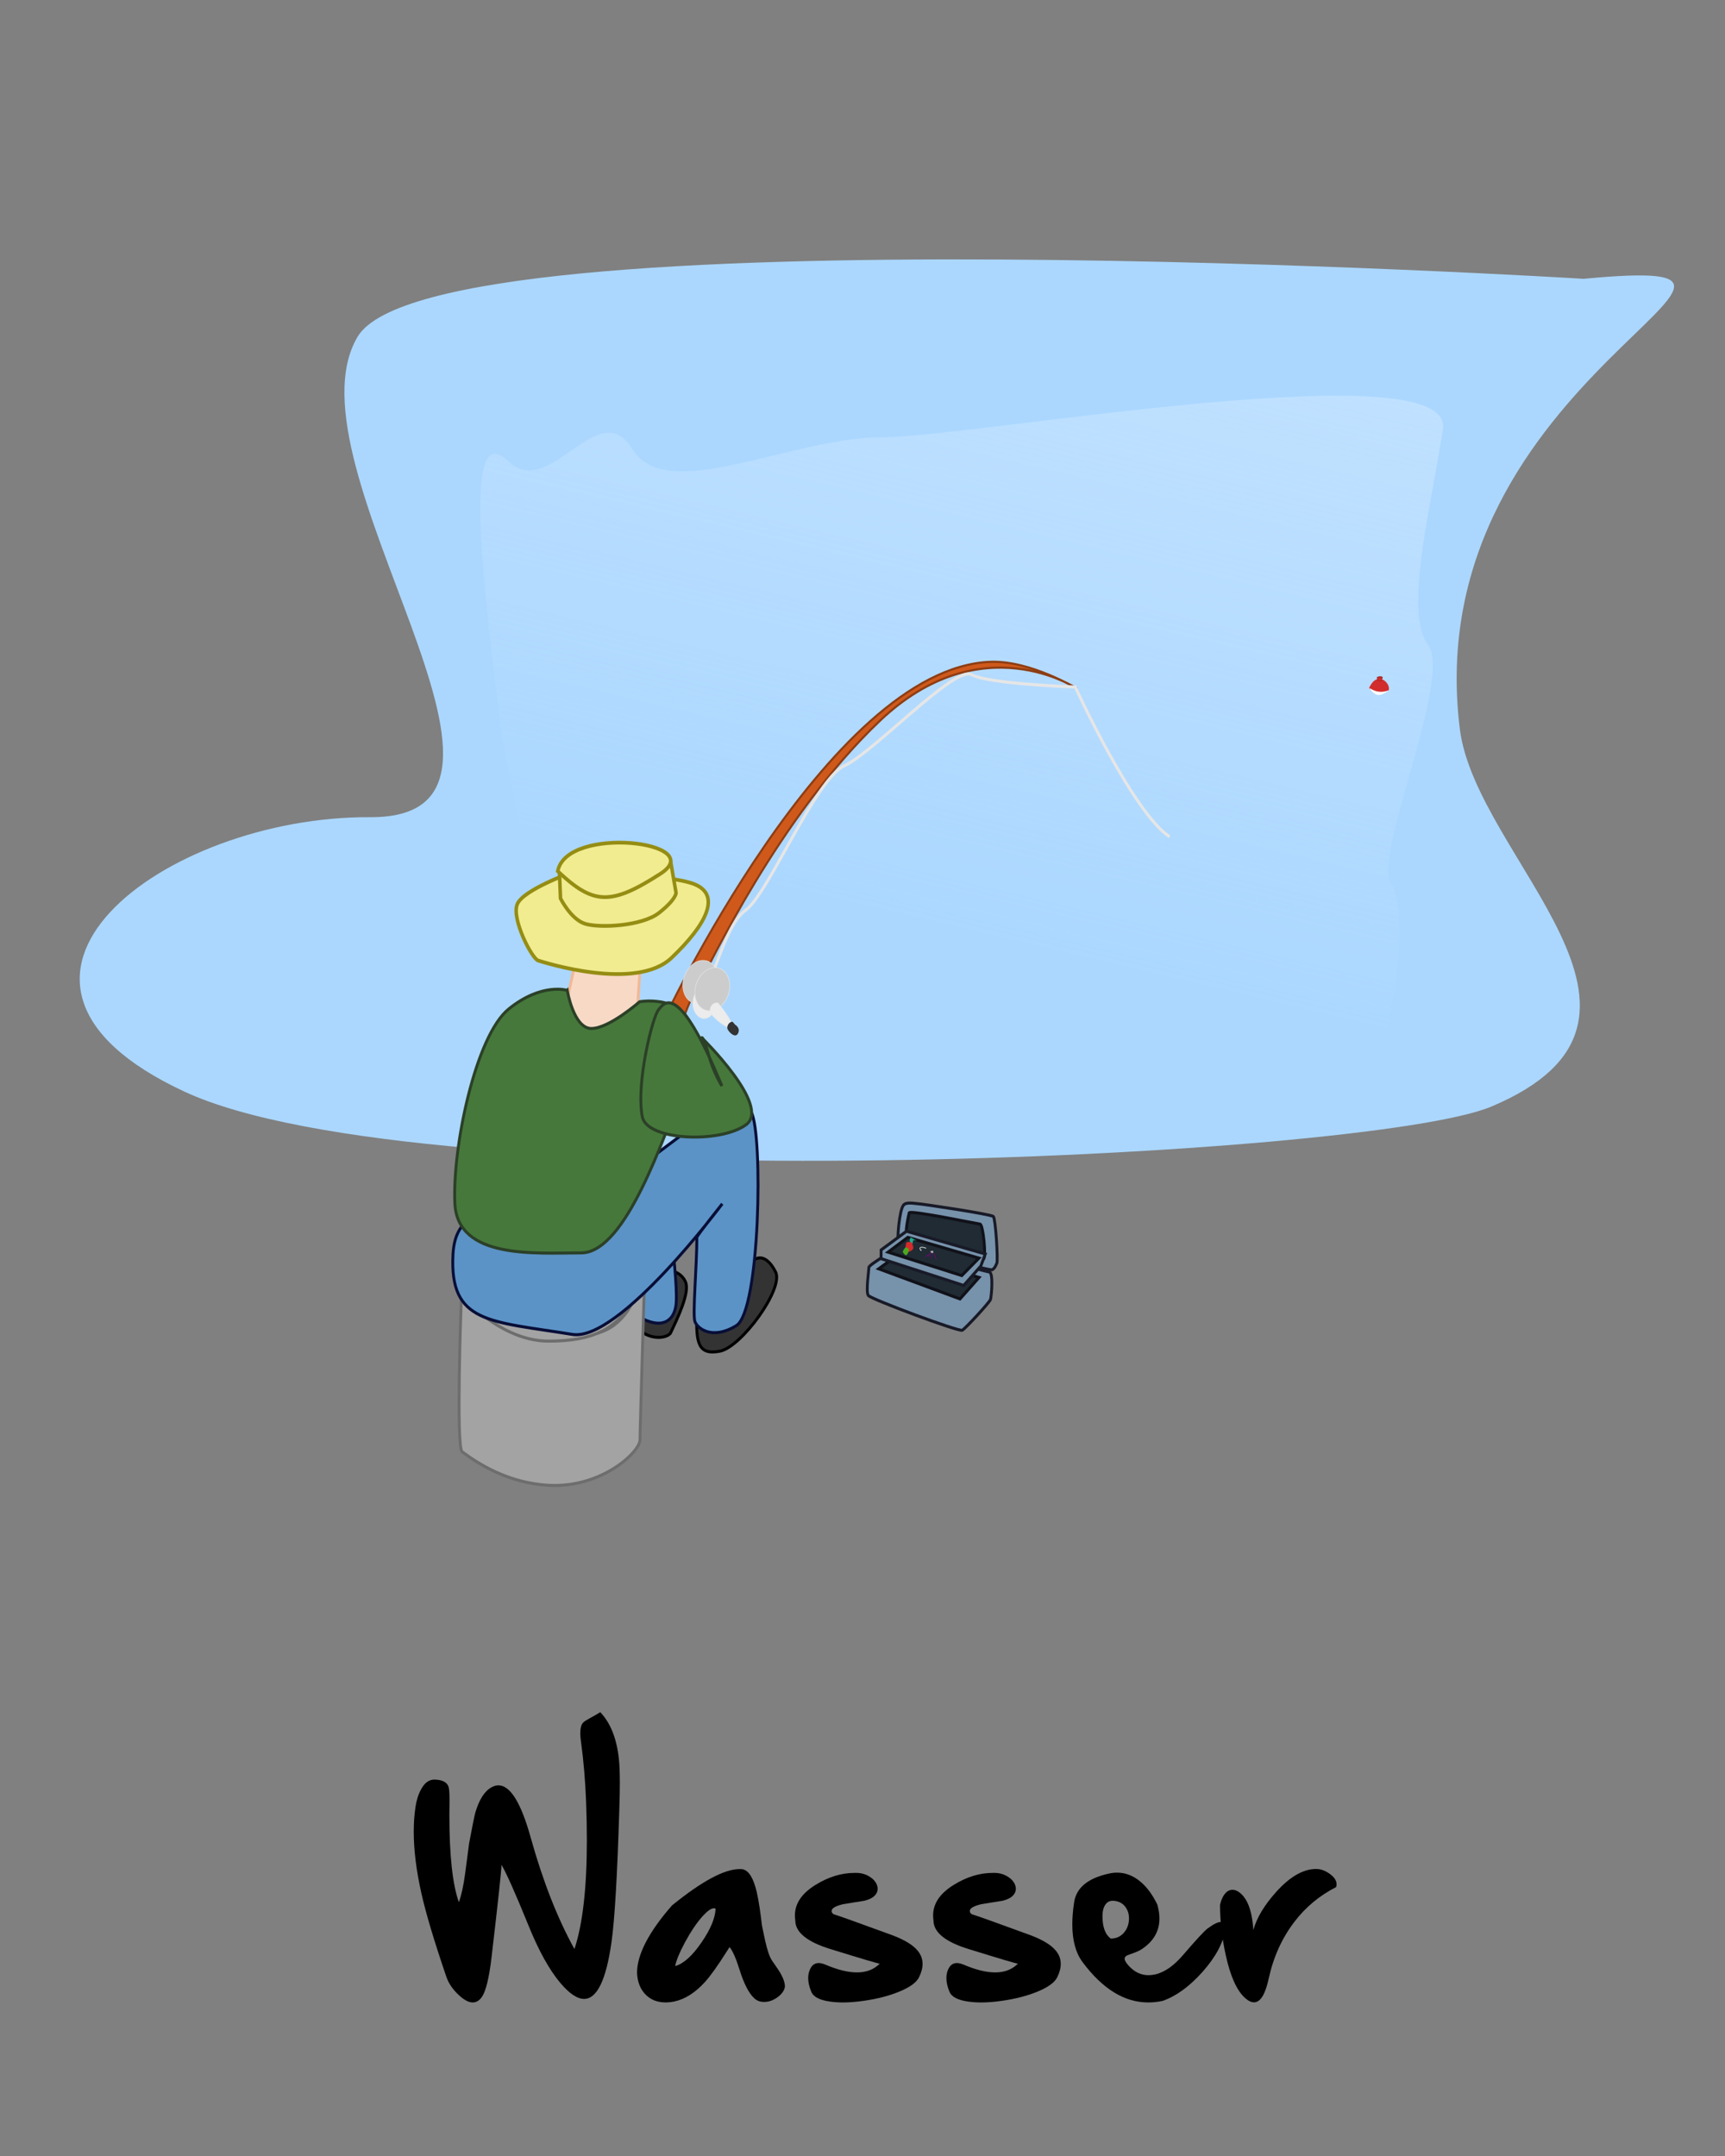<?xml version="1.0" encoding="UTF-8" standalone="no"?> <svg xmlns:dc="http://purl.org/dc/elements/1.1/" xmlns:cc="http://creativecommons.org/ns#" xmlns:rdf="http://www.w3.org/1999/02/22-rdf-syntax-ns#" xmlns:svg="http://www.w3.org/2000/svg" xmlns="http://www.w3.org/2000/svg" xmlns:sodipodi="http://sodipodi.sourceforge.net/DTD/sodipodi-0.dtd" xmlns:inkscape="http://www.inkscape.org/namespaces/inkscape" id="svg45035" viewBox="0 0 120 150" version="1.1" inkscape:version="1.0.2-2 (e86c870879, 2021-01-15)" sodipodi:docname="wasser.svg" width="120" height="150"><rect x="0" y="0" width="120" height="150" fill="#808080" stroke="none"/><title id="title45154">Fisherman fishing sitting by a lake</title><defs id="defs45037"><linearGradient id="linearGradient44579" y2="680.5" gradientUnits="userSpaceOnUse" x2="683.5" y1="591" x1="690" gradientTransform="matrix(0.342,0,0,1.111,-156.467,-702.571)"><stop id="stop44575" style="stop-color:#d9edff" offset="0"></stop><stop id="stop44577" style="stop-color:#d9edff;stop-opacity:0" offset="1"></stop></linearGradient></defs><g id="g3769" transform="translate(1.057,14.451)"><path id="path41098-3-7-3" style="fill:#abd7ff;stroke-width:1.702" d="m 109.11,4.947 c 0,0 -79.953,-4.924 -85.289,4.029 C 18.485,17.927 38.78,42.49 24.685,42.404 10.395,42.318 -4.925,53.737 11.772,61.496 c 16.697,7.759 82.367,4.637 90.912,1.043 14.531,-6.112 -1.06,-17.243 -2.186,-26.261 -3.105,-24.864 27.718,-33.122 8.612,-31.332 z"></path><path id="path44547" style="fill:url(#linearGradient44579);stroke-width:0.617" d="m 27.63,55.427 c 11.121,-7.78 7.357,-9.447 5.988,-20.562 -1.369,-11.114 -2.224,-20.006 0.684,-17.227 2.909,2.779 6.245,-4.724 8.64,-0.834 2.395,3.89 11.036,-0.834 17.366,-0.834 6.33,0 39.865,-6.113 39.01,-0.556 -0.855,5.557 -2.738,12.781 -1.027,15.004 1.711,2.223 -3.935,15.004 -2.566,16.672 1.369,1.667 0.171,14.449 -3.593,15.004 -3.764,0.556 -70.662,6.669 -64.503,-6.669 z"></path><g id="g40828-7-7-3-2" transform="matrix(2.499,0,0,-2.636,-1200.925,1219.271)"><g id="g40472-4-8-3-8" transform="translate(-2.959,-1.056)"><path id="path40430-0-8-5-6" style="fill:#cf591b;stroke:#8d3d13;stroke-width:0.057" d="m 501.5,442.02 c 0,0 4.633,9.437 9.171,9.596 1.115,0.039 2.408,-0.708 2.408,-0.708 0,0 -2.656,1.7 -5.489,-0.85 -2.833,-2.55 -4.745,-6.493 -5.032,-6.938 -0.619,-1.021 -0.405,-1.508 -1.058,-1.1 z"></path><path id="path40432-9-2-9-0" style="fill:none;stroke:#e6e6e6;stroke-width:0.1" d="m 644.57,206.25 c -1.282,-0.795 -3.281,-4.939 -3.281,-4.939 0,0 -3.038,-0.099 -3.613,-0.409 -0.575,-0.309 -3.403,2.563 -4.419,3.005 -1.016,0.442 -2.652,4.243 -3.447,4.773 -0.795,0.53 -1.251,2.936 -1.693,3.024" transform="matrix(0.8,0,0,-0.8,0,612)"></path><path id="path40434-4-9-9-1" style="fill:#d22d2d" d="m 651.51,201.35 c 0.299,0.288 0.679,0.068 0.682,0.069 0.093,-0.208 -0.385,-0.698 -0.682,-0.069 z" transform="matrix(0.8,0,0,-0.8,0,612)"></path><path id="path40436-8-1-8-2" style="fill:#ffffff" d="m 651.52,201.34 c 0.207,0.129 0.406,0.172 0.684,0.078 0.094,-0.078 -0.152,0.141 -0.34,0.156 -0.188,0.016 -0.344,-0.234 -0.344,-0.234 z" transform="matrix(0.8,0,0,-0.8,0,612)"></path><path id="path40440-8-3-1-6" style="fill:#d22d2d;stroke:#781a1a;stroke-width:0.008" d="m 521.44,451.21 c 0.069,0.033 0.125,0.026 0.148,-0.01 -0.03,-0.046 -0.148,0.01 -0.148,0.01 z"></path><path id="path40438-2-5-8-0" style="fill:#d22d2d;stroke:#781a1a;stroke-width:0.008" d="m 521.44,451.15 c 0.03,-0.043 0.106,-0.05 0.119,-0.026 0.013,0.023 0.017,0.082 0.017,0.082 0,0 -0.007,-0.03 -0.066,-0.013 -0.059,0.017 -0.059,0.03 -0.072,0.02 -0.013,-0.01 0.004,-0.063 0.004,-0.063 z"></path><path id="path40470-4-9-2-5" style="fill:#333333" d="m 626.95,212.27 c 0.156,-0.031 0.566,0.22 0.574,0.322 0.008,0.102 -1.467,3.319 -1.666,3.341 -0.199,0.022 -0.53,-0.177 -0.53,-0.309 0,-0.133 1.445,-3.243 1.622,-3.354 z" transform="matrix(0.8,0,0,-0.8,0,612)"></path><g id="g40609-5-8-6-4" transform="matrix(1.369,0,0,1.369,-184.99,-162.97)"><path id="path40444-5-4-6-6" style="fill:#cccccc;stroke:#e6e6e6;stroke-width:0.01" d="m 628.62,212.07 a 0.328,0.414 0 1 1 -0.656,0 0.328,0.414 0 1 1 0.656,0 z" transform="matrix(0.966,-0.378,-0.381,-0.96,-23.88,883.84)"></path><path id="path40446-1-0-0-7" style="fill:#ececec;stroke:#e6e6e6;stroke-width:0.01" d="m 628.28,212.09 a 0.289,0.367 0 1 1 -0.578,0 0.289,0.367 0 1 1 0.578,0 z" transform="matrix(0.8,0,0,-0.8,-0.062,612.02)"></path><path id="path40444-1-7-7-3-9" style="fill:#cccccc;stroke:#e6e6e6;stroke-width:0.01" d="m 628.62,212.07 a 0.328,0.414 0 1 1 -0.656,0 0.328,0.414 0 1 1 0.656,0 z" transform="matrix(0.966,-0.378,-0.381,-0.96,-23.636,883.7)"></path><path id="path40466-1-6-8-3" style="fill:#ececec;stroke:#e6e6e6;stroke-width:0.01" d="m 628.27,212.06 c -0.141,-0.031 -0.234,0.109 -0.203,0.219 0.031,0.109 0.469,0.453 0.547,0.359 C 628.692,212.544 628.27,212.06 628.27,212.06 Z" transform="matrix(0.8,0,0,-0.8,0,612)"></path><path id="path40468-1-3-0-4" style="fill:#333333" d="m 502.91,441.99 c -0.062,0.013 -0.14,-0.084 -0.096,-0.155 0.051,-0.08 0.162,-0.157 0.207,-0.064 0.051,0.106 -0.063,0.165 -0.063,0.165 z"></path></g></g><g id="g40721-5-6-1-7"><path id="path40525-2-1-2-8" style="fill:#333333;stroke:#000000;stroke-width:0.08" d="m 497.81,433.08 c 0.274,-0.42 0.84,-0.407 0.99,-0.245 0.212,0.424 0.542,1.075 0.424,1.354 -0.145,0.344 -0.914,0.729 -1.414,-1.108 z"></path><path id="path40511-7-5-5-8" style="fill:#f7d9c6;stroke:#f0b996;stroke-width:0.08;stroke-opacity:0.984" d="m 496.11,442.44 -0.212,-0.919 c 0.495,-1.679 1.98,-0.212 1.98,-0.212 l 0.141,2.051 z"></path><g id="g40425-6-4-0-1" transform="matrix(0.405,0.074,-0.074,0.405,303.5,219.81)"><path id="path40423-1-2-9-6" style="fill:#f1ec90;stroke:#958d13;stroke-width:0.3" d="m 698,197.5 c 0,0 -4.312,0.625 -5,1.688 -0.688,1.062 0.438,4.5 0.938,4.75 0.5,0.25 7.688,3.938 11.125,1.812 3.438,-2.125 5,-4.188 3,-5.438 -2,-1.25 -10.062,-2.812 -10.062,-2.812 z" transform="matrix(0.8,0,0,-0.8,0,612)"></path><path id="path40421-4-0-4-3" style="fill:#f1ec90;stroke:#958d13;stroke-width:0.3" d="m 697,197.13 -0.312,2.25 c 0,0 0.562,1.812 1.688,2.375 1.125,0.562 4.688,1.062 6.312,0.25 1.625,-0.812 1.688,-1.312 1.688,-1.312 v -2.625 z" transform="matrix(0.8,0,0,-0.8,0,612)"></path><path id="path40419-2-9-7-8" style="fill:#f1ec90;stroke:#958d13;stroke-width:0.3" d="m 696.85,197.19 c 2.475,3.182 3.889,3.535 8.485,1.768 4.596,-1.768 -7.071,-5.303 -8.485,-1.768 z" transform="matrix(0.8,0,0,-0.8,0,612)"></path></g><path id="path40523-3-7-8-7" style="fill:#5b93c7;stroke:#080e37;stroke-width:0.08" d="m 498.03,433.22 c 0.601,-0.283 0.897,-0.011 0.932,0.414 0.035,0.424 -0.106,1.556 -0.106,1.556 0,0 -0.566,0.177 -0.707,-0.672 -0.141,-0.849 -0.119,-1.298 -0.119,-1.298 z"></path><path id="path40521-2-3-3-6" style="fill:#333333;stroke:#000000;stroke-width:0.08" d="m 499.54,433.39 c -0.035,-0.813 0.035,-1.131 0.636,-1.025 0.601,0.106 1.782,1.65 1.556,2.086 -0.24,0.462 -0.601,0.566 -0.919,-0.071 -0.318,-0.636 -1.273,-0.99 -1.273,-0.99 z"></path><g id="g40738-2-7-5-1"><path id="path40519-1-2-1-7" style="fill:#a3a3a3;stroke:#6d6d6d;stroke-width:0.08;stroke-opacity:0.992" d="m 492.98,433.71 c 0,0 -0.152,-3.877 0.025,-4.001 0.431,-0.301 1.267,-0.828 2.422,-0.884 1.467,-0.071 2.528,0.884 2.528,1.202 0,0.318 0.152,5.026 0.152,5.026 0,0 -0.035,-2.298 -1.803,-2.263 -1.768,0.035 -3.323,0.919 -3.323,0.919 z"></path><path id="path40535-6-6-2-2" style="fill:#a3a3a3;stroke:#6d6d6d;stroke-width:0.08;stroke-opacity:0.992" d="m 493.22,433.62 c 0,0 0.967,-0.989 2.192,-0.989 1.225,0 1.921,0.301 2.446,1.214 0.525,0.912 -4.638,-0.225 -4.638,-0.225 z"></path></g><path id="path40517-8-0-0-3" style="fill:#5b93c7;stroke:#080e37;stroke-width:0.08" d="m 493.74,436.82 c 0.035,-1.061 -0.919,-0.689 -0.99,-1.891 -0.106,-1.839 1.025,-1.768 3.323,-2.121 1.305,-0.201 4.172,3.447 4.172,3.447 0,0 -0.707,-0.84 -0.707,-0.884 0,-0.75 -0.124,-2.051 -0.053,-2.227 0.071,-0.177 0.477,-0.495 1.149,-0.106 0.672,0.389 0.742,5.056 0.424,5.622 -0.441,0.784 -2.563,-1.131 -3.2,-1.45 -0.636,-0.318 -4.119,-0.389 -4.119,-0.389 z"></path><path id="path40513-5-1-1-7" style="fill:#46783b;stroke:#2b4027;stroke-width:0.08" d="m 495.93,441.89 c 0,0 0.177,-1.008 0.672,-1.008 0.495,0 1.343,0.707 1.343,0.707 0,0 0.849,0.141 1.273,-0.354 0.424,-0.495 0.141,-1.626 -0.212,-2.333 -0.354,-0.707 -1.414,-3.942 -2.687,-3.942 -1.273,0 -3.447,-0.177 -3.518,1.308 -0.071,1.485 0.577,4.419 1.496,5.126 0.919,0.707 1.632,0.495 1.632,0.495 z"></path><path id="path40515-7-6-6-8" style="fill:#46783b;stroke:#2b4027;stroke-width:0.08" d="m 498.02,438.55 c 0.141,-0.636 2.182,-0.701 2.889,-0.206 0.707,0.495 -1.237,2.296 -1.237,2.296 0,0 0.05,0.05 0.191,-0.445 0.141,-0.495 0.372,-0.829 0.372,-0.829 -1.219,2.8 -1.608,2.194 -1.766,2.009 -0.168,-0.196 -0.63,-1.943 -0.45,-2.825 z"></path><path id="path40744-6-5-4-5" style="fill:#7792ab;stroke:#181a27;stroke-width:0.08" d="m 505.14,435.1 c 0,0 -0.813,-0.451 -0.813,-0.521 0,-0.071 -0.088,-0.645 -0.018,-0.742 0.071,-0.097 2.528,-0.963 2.616,-0.919 0.088,0.044 0.76,0.734 0.787,0.813 0.026,0.08 0.088,0.707 -0.035,0.725 -0.124,0.018 -2.537,0.645 -2.537,0.645 z"></path><path id="path40742-1-7-0-8" style="fill:#202b34;stroke:#101119;stroke-width:0.08" d="m 504.6,434.54 2.263,-0.795 0.53,0.566 -2.227,0.619 z"></path><path id="path40746-8-5-6-5" style="fill:#7792ab;stroke:#181a27;stroke-width:0.08" d="m 505.29,436.22 c -0.115,-0.124 -0.186,-0.928 -0.141,-1.008 0.044,-0.08 2.537,-0.734 2.607,-0.698 0.071,0.035 0.097,0.097 0.133,0.177 0.035,0.08 -0.035,1.167 -0.097,1.229 -0.062,0.062 -2.015,0.336 -2.086,0.336 -0.071,0 -0.336,0.062 -0.415,-0.035 z"></path><path id="path40748-9-4-1-8" style="fill:#202b34;stroke:#101119;stroke-width:0.08" d="m 505.45,436.02 c 0.088,0.062 1.883,-0.292 1.971,-0.301 0.088,-0.009 0.177,-0.893 0.097,-0.919 -0.08,-0.027 -2.024,0.415 -2.121,0.53 -0.097,0.115 0.053,0.689 0.053,0.689 z"></path><g id="g40754-2-1-8-7" transform="translate(1.702,-3.532)"><path id="path40752-7-2-9-3" style="fill:#7792ab;stroke:#181a27;stroke-width:0.1" d="m 629.59,216.17 -0.884,0.619 v 0.287 l 2.873,0.884 0.597,-0.641 0.155,-0.398 z" transform="matrix(0.8,0,0,-0.8,0,612)"></path><path id="path40750-9-0-8-3" style="fill:#202b34;stroke:#101119;stroke-width:0.1" d="m 628.95,216.86 2.563,0.773 0.597,-0.575 -2.475,-0.685 z" transform="matrix(0.8,0,0,-0.8,0,612)"></path></g><path id="path40760-5-0-4-1" style="fill:#21a88e" d="m 505.4,435.19 c 0,0 0.097,0.027 0.071,0.071 -0.027,0.044 0.018,0.106 0.018,0.106 l 0.177,-0.088 c 0,0 -0.115,0.044 -0.115,-0.018 0,-0.062 -0.062,-0.15 -0.062,-0.15"></path><path id="path40758-4-1-1-0" style="fill:#d42b2b" d="m 505.51,435.24 c 0,0 -0.141,0.035 -0.15,-0.035 -0.009,-0.071 -0.044,-0.203 0,-0.221 0.044,-0.018 0.203,0.035 0.203,0.106 0,0.071 -0.053,0.15 -0.053,0.15 z"></path><path id="path40762-3-4-4-8" style="fill:#4ba821" d="m 505.41,434.96 c 0.065,0.076 0.019,0.139 -0.044,0.141 -0.054,0.002 -0.099,-0.113 -0.099,-0.113 0,0 0.071,-0.124 0.115,-0.08 0.044,0.044 0.029,0.051 0.029,0.051 z"></path><path id="path40764-1-6-3-1" style="fill:#b3b3b3" d="m 506.04,435 c 0.066,0.031 0.08,0.018 0.08,-0.022 0,-0.04 -0.08,-0.027 -0.08,0.022 z"></path><path id="path40766-2-0-9-0" style="fill:#800080" d="m 506.07,434.98 c -0.071,-0.106 -0.199,-0.137 -0.199,-0.137"></path><path id="path40768-3-7-8-9" style="fill:#800080" d="m 506.09,434.98 c 0,0 -0.125,-0.116 -0.125,-0.153"></path><path id="path40770-3-1-8-2" style="fill:#800080" d="m 506.1,434.96 c 0,0 -0.059,-0.138 -0.044,-0.175"></path><path id="path40772-4-7-0-4" style="fill:#800080" d="m 506.11,435 c 0.116,-0.178 0.094,-0.241 0.094,-0.241"></path><path id="path40774-1-7-8-9" style="fill:none;stroke:#e6e6e6;stroke-width:0.02" d="m 505.92,435.08 c -0.075,0.034 -0.2,0.05 -0.166,-0.022 0.034,-0.072 0.028,-0.013 0.028,-0.013"></path></g></g></g><g aria-label="Wasser" id="text8629" style="font-size:17.333px;line-height:1.25;font-family:'Hand Of Sean (Demo)';-inkscape-font-specification:'Hand Of Sean (Demo)';text-align:center;text-anchor:middle"><path d="m 41.757,119.122 q 1.049,1.1 1.286,3.174 0.076,0.601 0.076,1.769 0,0.753 -0.034,1.743 -0.212,6.999 -0.55,9.344 -0.559,3.919 -1.904,3.919 -0.711,0 -1.65,-1.109 -1.151,-1.363 -2.226,-4.02 -1.329,-3.275 -1.87,-4.206 v 0.008 q 0,0.55 -0.694,6.458 -0.254,2.133 -0.669,2.734 -0.271,0.381 -0.635,0.381 -0.364,0 -0.821,-0.381 -0.753,-0.635 -1.016,-1.405 -1.27,-3.724 -1.735,-5.806 -0.533,-2.37 -0.533,-4.291 0,-0.897 0.118,-1.693 0.102,-0.719 0.381,-1.227 0.364,-0.702 0.931,-0.702 h 0.042 q 0.745,0.025 0.931,0.449 0.085,0.195 0.085,0.88 v 0.237 q -0.009,0.465 -0.009,0.906 0,4.198 0.66,6.06 0.271,-0.745 0.44,-2.023 0.245,-1.904 0.271,-2.065 0.339,-1.803 0.432,-2.141 0.406,-1.38 1.134,-1.769 0.245,-0.135 0.474,-0.135 1.236,0 2.243,3.622 1.27,4.553 3.047,7.77 0.863,-2.615 0.863,-7.575 0,-1.236 -0.051,-2.624 -0.085,-2.234 -0.355,-4.215 -0.051,-0.339 -0.051,-0.601 0,-0.542 0.203,-0.745 0.118,-0.118 0.465,-0.305 0.457,-0.245 0.719,-0.415 z" id="path6343"></path><path d="m 49.781,132.799 q -0.051,-0.034 -0.118,-0.034 -0.279,0 -0.77,0.533 -0.626,0.694 -1.253,1.854 -0.576,1.083 -0.669,1.633 0.872,-0.245 1.828,-1.642 0.939,-1.363 0.982,-2.344 z m 4.215,4.029 q 0.609,0.846 0.609,1.396 -0.076,0.415 -0.525,0.736 -0.44,0.322 -0.931,0.322 -0.406,0 -0.677,-0.254 -0.559,-0.508 -1.024,-1.98 -0.355,-1.151 -0.694,-1.583 -0.076,0.118 -0.229,0.355 -0.914,1.447 -1.498,2.09 -1.007,1.1 -2.107,1.337 -0.322,0.068 -0.618,0.068 -0.863,0 -1.396,-0.55 -0.542,-0.55 -0.592,-1.498 0,-1.913 2.429,-4.697 3.115,-2.531 4.706,-2.531 h 0.085 q 0.643,0 1.007,1.219 0.212,0.686 0.398,2.167 0.059,0.516 0.085,0.635 0.025,0.093 0.093,0.44 0.229,1.159 0.457,1.667 0.102,0.22 0.423,0.66 z" id="path6345"></path><path d="m 57.923,133.121 0.068,0.059 q 0.398,0.11 4.029,1.439 1.329,0.491 1.828,1.109 0.33,0.406 0.33,0.906 0,0.44 -0.254,0.948 -0.279,0.542 -1.405,0.999 -1.049,0.423 -2.404,0.618 -0.804,0.118 -1.473,0.118 -0.474,0 -0.889,-0.059 -1.109,-0.152 -1.32,-0.694 -0.212,-0.516 -0.212,-0.939 0,-0.322 0.118,-0.592 0.195,-0.457 0.609,-0.457 0.22,0 0.491,0.118 1.253,0.533 2.175,0.533 0.982,0 1.583,-0.609 -0.152,0 -3.428,-1.016 -2.446,-0.753 -2.446,-1.997 -0.025,-0.178 -0.025,-0.347 0,-1.236 1.439,-2.124 1.346,-0.829 2.691,-0.829 h 0.152 q 0.482,0 0.889,0.245 0.381,0.229 0.525,0.567 0.059,0.152 0.059,0.288 0,0.195 -0.11,0.364 -0.22,0.33 -0.821,0.474 -1.464,0.237 -1.473,0.237 -0.796,0.195 -0.796,0.465 0,0.118 0.068,0.178 z" id="path6347"></path><path d="m 67.537,133.121 0.068,0.059 q 0.398,0.11 4.029,1.439 1.329,0.491 1.828,1.109 0.33,0.406 0.33,0.906 0,0.44 -0.254,0.948 -0.279,0.542 -1.405,0.999 -1.049,0.423 -2.404,0.618 -0.804,0.118 -1.473,0.118 -0.474,0 -0.889,-0.059 -1.109,-0.152 -1.32,-0.694 -0.212,-0.516 -0.212,-0.939 0,-0.322 0.118,-0.592 0.195,-0.457 0.609,-0.457 0.22,0 0.491,0.118 1.253,0.533 2.175,0.533 0.982,0 1.583,-0.609 -0.152,0 -3.428,-1.016 -2.446,-0.753 -2.446,-1.997 -0.025,-0.178 -0.025,-0.347 0,-1.236 1.439,-2.124 1.346,-0.829 2.691,-0.829 h 0.152 q 0.482,0 0.889,0.245 0.381,0.229 0.525,0.567 0.059,0.152 0.059,0.288 0,0.195 -0.11,0.364 -0.22,0.33 -0.821,0.474 -1.464,0.237 -1.473,0.237 -0.796,0.195 -0.796,0.465 0,0.118 0.068,0.178 z" id="path6349"></path><path d="m 77.27,134.873 q 0.542,0 0.889,-0.381 0.322,-0.347 0.372,-0.863 0.009,-0.085 0.009,-0.169 0,-0.406 -0.203,-0.719 -0.271,-0.423 -0.796,-0.491 -0.068,-0.008 -0.127,-0.008 -0.339,0 -0.525,0.279 -0.195,0.288 -0.195,0.796 0,1.134 0.576,1.557 z m 6.737,-0.702 q 0.618,-0.457 0.931,-0.457 0.313,0 0.313,0.474 -0.203,1.43 -1.6,3.005 -1.363,1.523 -2.768,2.014 -0.508,0.11 -1.007,0.11 -2.48,0 -4.57,-2.81 -0.711,-0.956 -0.711,-2.624 0,-0.702 0.127,-1.54 0.229,-1.507 2.404,-1.989 0.296,-0.068 0.584,-0.068 0.787,0 1.473,0.508 0.779,0.576 1.329,1.718 0.144,0.516 0.144,0.965 0,1.329 -1.244,2.141 -0.203,0.135 -0.542,0.254 -0.381,0.135 -0.457,0.169 -0.178,0.093 -0.178,0.237 v 0.017 q 0.017,0.178 0.296,0.482 0.592,0.643 1.363,0.643 0.22,0 0.457,-0.051 0.99,-0.22 1.98,-1.388 1.329,-1.549 1.676,-1.811 z" id="path6351"></path><path d="m 91.574,130.032 q 0.474,0 0.965,0.364 0.44,0.33 0.44,0.702 0,0.093 -0.034,0.195 -1.743,0.889 -2.911,2.429 -1.286,1.684 -1.777,3.936 -0.355,1.65 -1.024,1.65 -0.288,0 -0.635,-0.313 -0.855,-0.779 -1.337,-3.005 -0.389,-1.777 -0.389,-3.462 0.161,-0.686 0.516,-0.939 0.169,-0.11 0.347,-0.11 0.195,0 0.389,0.118 0.931,0.576 1.066,2.683 0.347,-1.278 1.6,-2.666 1.43,-1.583 2.768,-1.583 z" id="path6353"></path></g></svg> 